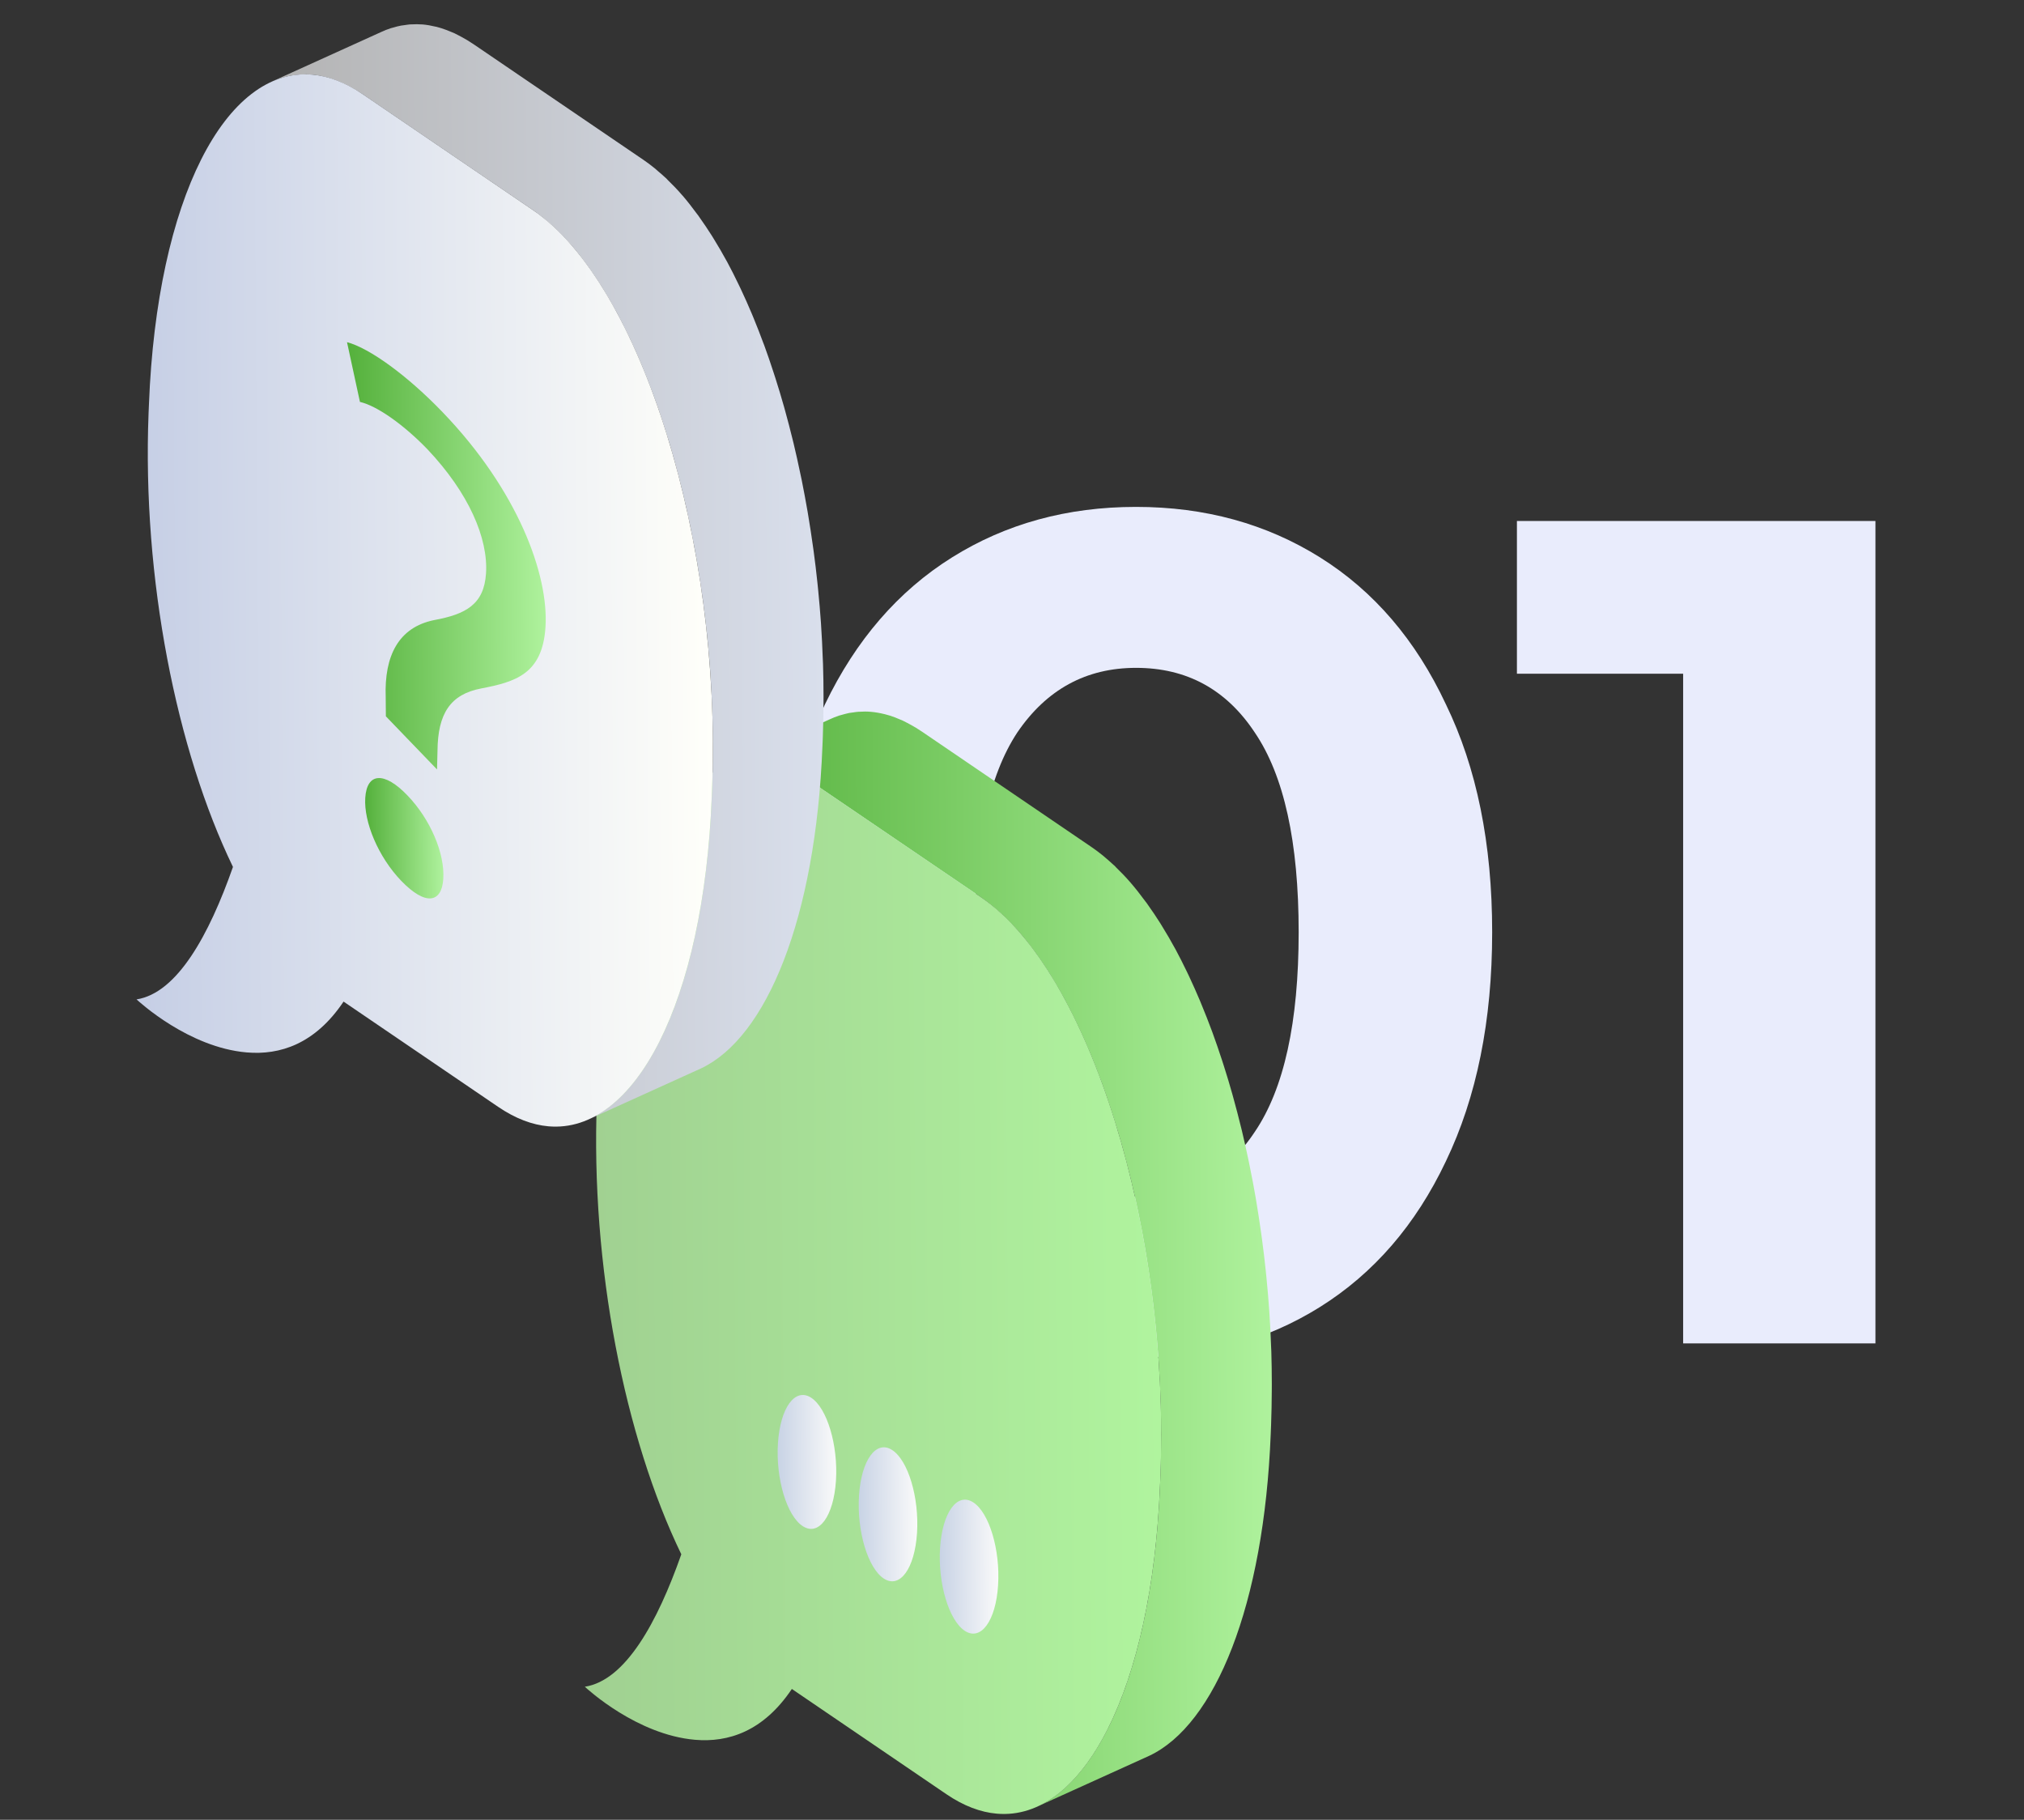 <svg width="109" height="98" viewBox="0 0 109 98" fill="none" xmlns="http://www.w3.org/2000/svg">
<rect x="0" y="0" width="109" height="98" fill="#333333" stroke="none"/>
<path d="M61.18 73.105C57.472 73.105 54.168 72.198 51.27 70.384C48.372 68.57 46.092 65.955 44.429 62.539C42.81 59.08 42 54.968 42 50.201C42 45.435 42.81 41.344 44.429 37.927C46.092 34.468 48.372 31.832 51.27 30.018C54.168 28.205 57.472 27.298 61.18 27.298C64.888 27.298 68.191 28.205 71.089 30.018C73.987 31.832 76.246 34.468 77.866 37.927C79.528 41.344 80.359 45.435 80.359 50.201C80.359 54.968 79.528 59.08 77.866 62.539C76.246 65.955 73.987 68.57 71.089 70.384C68.191 72.198 64.888 73.105 61.18 73.105ZM61.18 64.437C63.907 64.437 66.038 63.277 67.573 60.957C69.15 58.637 69.938 55.052 69.938 50.201C69.938 45.351 69.15 41.765 67.573 39.446C66.038 37.126 63.907 35.966 61.18 35.966C58.495 35.966 56.364 37.126 54.786 39.446C53.252 41.765 52.485 45.351 52.485 50.201C52.485 55.052 53.252 58.637 54.786 60.957C56.364 63.277 58.495 64.437 61.18 64.437Z" fill="#E9ECFC"/>
<path d="M101 28.057V72.346H90.643V36.282H81.692V28.057H101Z" fill="#E9ECFC"/>
<path d="M68.45 72.441C68.431 71.861 68.401 71.281 68.362 70.706C68.36 70.666 68.358 70.625 68.354 70.582C68.314 69.981 68.261 69.387 68.202 68.792C68.191 68.669 68.179 68.547 68.165 68.423C68.104 67.841 68.035 67.263 67.957 66.688C67.945 66.59 67.931 66.496 67.917 66.402C67.842 65.854 67.758 65.317 67.669 64.777C67.657 64.708 67.648 64.638 67.635 64.57C67.538 64 67.432 63.44 67.318 62.884C67.296 62.762 67.271 62.644 67.246 62.526C67.131 61.974 67.01 61.428 66.88 60.89C66.862 60.817 66.844 60.744 66.825 60.67C66.701 60.163 66.571 59.664 66.434 59.172C66.412 59.091 66.391 59.009 66.368 58.93C66.223 58.411 66.07 57.906 65.91 57.405C65.877 57.299 65.841 57.197 65.808 57.089C65.645 56.589 65.475 56.094 65.299 55.612C65.283 55.567 65.266 55.525 65.25 55.481C65.082 55.027 64.907 54.583 64.727 54.149C64.694 54.065 64.66 53.984 64.627 53.903C64.439 53.458 64.246 53.024 64.048 52.602C64.007 52.517 63.966 52.431 63.925 52.343C63.719 51.918 63.508 51.496 63.292 51.097C63.285 51.085 63.277 51.072 63.271 51.063C63.058 50.669 62.84 50.296 62.617 49.936C62.573 49.865 62.531 49.795 62.488 49.724C62.264 49.37 62.039 49.034 61.807 48.71C61.79 48.685 61.774 48.659 61.756 48.636C61.729 48.597 61.703 48.569 61.675 48.532C61.425 48.192 61.17 47.864 60.91 47.563C60.904 47.554 60.898 47.547 60.891 47.54C60.635 47.243 60.373 46.97 60.106 46.713C60.08 46.687 60.053 46.653 60.025 46.625C60.003 46.605 59.98 46.589 59.959 46.57C59.833 46.449 59.704 46.34 59.576 46.229C59.514 46.177 59.451 46.118 59.388 46.068C59.196 45.913 59.001 45.767 58.807 45.633L49.629 39.386C49.626 39.383 49.621 39.38 49.617 39.379C49.412 39.238 49.208 39.117 49.003 39.008C48.946 38.976 48.888 38.949 48.83 38.916C48.757 38.88 48.685 38.839 48.614 38.806C48.526 38.765 48.438 38.732 48.351 38.697C48.3 38.677 48.251 38.653 48.201 38.635C48.014 38.565 47.828 38.504 47.645 38.46C47.635 38.457 47.622 38.457 47.611 38.453C47.376 38.395 47.141 38.355 46.909 38.334C46.696 38.315 46.486 38.315 46.278 38.33C46.264 38.33 46.249 38.327 46.234 38.33C46.133 38.335 46.036 38.355 45.936 38.368C45.87 38.378 45.803 38.382 45.738 38.394C45.594 38.424 45.452 38.463 45.311 38.503C45.276 38.513 45.239 38.523 45.204 38.533C45.201 38.533 45.199 38.533 45.196 38.533C45.018 38.594 44.842 38.662 44.668 38.745L38.708 41.446L38.708 41.447C38.884 41.365 39.064 41.293 39.244 41.233C39.278 41.222 39.312 41.218 39.346 41.208C39.489 41.163 39.634 41.124 39.78 41.097C39.845 41.084 39.909 41.081 39.975 41.069C40.09 41.053 40.205 41.039 40.32 41.031C40.529 41.022 40.738 41.02 40.95 41.035C41.183 41.058 41.416 41.1 41.652 41.155C41.848 41.202 42.044 41.265 42.242 41.339C42.292 41.358 42.342 41.38 42.392 41.4C42.552 41.465 42.712 41.539 42.872 41.62C42.93 41.648 42.987 41.678 43.045 41.71C43.252 41.823 43.461 41.945 43.669 42.088L52.847 48.333C53.044 48.468 53.237 48.614 53.429 48.77C53.492 48.821 53.555 48.88 53.618 48.932C53.747 49.041 53.875 49.152 54.001 49.269C54.051 49.318 54.1 49.366 54.149 49.416C54.414 49.671 54.677 49.944 54.933 50.243C54.939 50.25 54.946 50.257 54.953 50.265C55.214 50.567 55.469 50.896 55.72 51.235C55.762 51.296 55.806 51.354 55.849 51.412C56.081 51.734 56.306 52.075 56.53 52.428C56.574 52.497 56.615 52.566 56.658 52.639C56.88 52.999 57.099 53.374 57.313 53.766C57.319 53.778 57.325 53.79 57.333 53.801C57.549 54.202 57.761 54.621 57.967 55.049C58.007 55.133 58.049 55.219 58.089 55.303C58.288 55.725 58.48 56.161 58.669 56.609C58.702 56.685 58.734 56.767 58.769 56.848C58.948 57.283 59.122 57.729 59.29 58.185C59.307 58.228 59.324 58.27 59.341 58.314C59.517 58.794 59.685 59.29 59.849 59.791C59.882 59.898 59.917 60.002 59.951 60.108C60.109 60.608 60.264 61.117 60.411 61.632C60.433 61.712 60.454 61.795 60.476 61.875C60.613 62.368 60.744 62.868 60.868 63.378C60.886 63.45 60.903 63.519 60.922 63.589C61.051 64.13 61.173 64.678 61.288 65.232C61.311 65.349 61.336 65.464 61.36 65.582C61.473 66.14 61.58 66.703 61.677 67.274C61.688 67.343 61.699 67.407 61.71 67.472C61.802 68.014 61.883 68.557 61.959 69.105C61.973 69.2 61.985 69.296 61.999 69.389C62.078 69.964 62.145 70.546 62.207 71.128C62.221 71.248 62.232 71.367 62.244 71.49C62.303 72.086 62.355 72.683 62.396 73.286C62.399 73.324 62.401 73.367 62.404 73.41C62.441 73.985 62.471 74.563 62.492 75.14C62.495 75.252 62.501 75.364 62.505 75.471C62.524 76.06 62.532 76.65 62.533 77.24C62.534 77.362 62.531 77.479 62.53 77.6C62.529 78.21 62.518 78.821 62.494 79.43L62.475 79.913C62.114 89.159 59.478 95.596 55.925 97.26L61.885 94.558C65.437 92.893 68.072 86.453 68.434 77.213L68.453 76.729C68.475 76.118 68.487 75.508 68.49 74.897C68.491 74.777 68.492 74.66 68.492 74.541C68.492 73.949 68.483 73.359 68.465 72.77C68.461 72.659 68.457 72.55 68.45 72.441Z" fill="url(#paint0_linear_2651_1714)"/>
<path d="M52.85 48.332L43.672 42.087C42.744 41.456 41.833 41.112 40.953 41.034C36.31 40.635 32.597 47.689 32.165 58.793L32.145 59.27C31.797 68.181 33.651 77.418 36.691 83.704C35.4 87.38 33.683 90.497 31.495 90.836C31.636 90.966 34.302 93.422 37.427 93.693C39.217 93.848 41.111 93.244 42.644 90.956L50.967 96.623C51.894 97.254 52.806 97.597 53.684 97.672C58.328 98.075 62.042 91.016 62.475 79.915L62.495 79.432C63.008 66.233 58.691 52.31 52.85 48.332Z" fill="url(#paint1_linear_2651_1714)"/>
<path d="M52.412 80.907C51.549 80.35 50.75 81.447 50.626 83.358C50.503 85.269 51.103 87.271 51.966 87.831C52.828 88.385 53.628 87.288 53.75 85.377C53.874 83.464 53.273 81.463 52.412 80.907Z" fill="url(#paint2_linear_2651_1714)"/>
<path d="M48.044 78.087C47.183 77.53 46.384 78.629 46.261 80.54C46.137 82.453 46.738 84.453 47.6 85.013C48.463 85.57 49.262 84.47 49.385 82.559C49.507 80.647 48.908 78.644 48.044 78.087Z" fill="url(#paint3_linear_2651_1714)"/>
<path d="M43.679 75.268C42.817 74.713 42.018 75.811 41.895 77.722C41.771 79.632 42.372 81.635 43.234 82.19C44.095 82.748 44.896 81.652 45.019 79.74C45.141 77.827 44.542 75.826 43.679 75.268Z" fill="url(#paint4_linear_2651_1714)"/>
<path d="M44.307 35.42C44.287 34.844 44.259 34.265 44.22 33.692C44.217 33.649 44.215 33.606 44.213 33.566C44.172 32.968 44.119 32.371 44.061 31.776C44.049 31.652 44.036 31.529 44.024 31.408C43.962 30.824 43.895 30.244 43.816 29.671C43.803 29.576 43.789 29.48 43.775 29.385C43.699 28.84 43.617 28.298 43.526 27.759C43.515 27.693 43.505 27.625 43.492 27.552C43.394 26.984 43.289 26.424 43.177 25.864C43.152 25.748 43.128 25.63 43.102 25.511C42.987 24.958 42.866 24.413 42.737 23.875C42.719 23.8 42.701 23.729 42.682 23.654C42.558 23.147 42.428 22.648 42.292 22.157C42.269 22.077 42.248 21.994 42.225 21.914C42.079 21.397 41.926 20.888 41.767 20.39C41.733 20.282 41.699 20.177 41.664 20.073C41.501 19.571 41.333 19.076 41.157 18.597C41.139 18.554 41.122 18.511 41.106 18.466C40.938 18.009 40.763 17.567 40.585 17.131C40.551 17.049 40.517 16.965 40.484 16.887C40.297 16.44 40.103 16.01 39.904 15.586C39.865 15.5 39.824 15.414 39.781 15.329C39.576 14.901 39.365 14.481 39.149 14.083C39.143 14.069 39.134 14.057 39.127 14.046C38.914 13.655 38.696 13.28 38.474 12.921C38.431 12.85 38.387 12.777 38.344 12.708C38.12 12.355 37.895 12.017 37.663 11.694C37.646 11.669 37.63 11.64 37.612 11.618C37.586 11.582 37.559 11.552 37.534 11.517C37.283 11.177 37.029 10.847 36.769 10.544C36.764 10.538 36.755 10.531 36.748 10.524C36.494 10.226 36.228 9.953 35.965 9.698C35.937 9.669 35.911 9.636 35.882 9.609C35.86 9.59 35.838 9.571 35.816 9.551C35.69 9.432 35.561 9.323 35.432 9.215C35.369 9.162 35.309 9.101 35.244 9.051C35.052 8.895 34.857 8.751 34.663 8.617L25.484 2.368C25.481 2.367 25.475 2.365 25.471 2.361C25.268 2.222 25.063 2.101 24.859 1.991C24.801 1.958 24.744 1.929 24.686 1.9C24.614 1.865 24.541 1.824 24.47 1.79C24.381 1.75 24.294 1.715 24.207 1.681C24.157 1.661 24.107 1.639 24.056 1.62C23.87 1.551 23.684 1.487 23.5 1.442C23.491 1.44 23.478 1.44 23.469 1.438C23.232 1.38 22.997 1.338 22.765 1.317C22.552 1.301 22.342 1.301 22.134 1.313C22.12 1.313 22.105 1.313 22.091 1.313C21.991 1.321 21.892 1.338 21.792 1.352C21.727 1.363 21.66 1.367 21.595 1.379C21.45 1.405 21.309 1.444 21.167 1.487C21.132 1.498 21.095 1.501 21.06 1.515C21.057 1.515 21.055 1.515 21.054 1.516C20.875 1.573 20.698 1.644 20.524 1.725L14.564 4.428C14.741 4.346 14.92 4.275 15.102 4.215C15.134 4.204 15.168 4.198 15.202 4.188C15.345 4.147 15.489 4.108 15.636 4.08C15.701 4.067 15.766 4.062 15.831 4.053C15.945 4.038 16.061 4.021 16.176 4.015C16.384 4.003 16.594 4.001 16.806 4.02C17.038 4.039 17.271 4.08 17.507 4.14C17.702 4.189 17.9 4.248 18.098 4.322C18.148 4.341 18.197 4.363 18.248 4.382C18.407 4.448 18.568 4.52 18.728 4.603C18.785 4.632 18.843 4.662 18.9 4.692C19.107 4.806 19.316 4.927 19.526 5.069L28.705 11.317C28.9 11.452 29.093 11.598 29.286 11.753C29.349 11.805 29.412 11.861 29.474 11.916C29.602 12.024 29.731 12.136 29.857 12.254C29.907 12.299 29.956 12.349 30.005 12.397C30.27 12.656 30.532 12.929 30.789 13.224C30.795 13.232 30.802 13.238 30.809 13.247C31.069 13.549 31.325 13.876 31.576 14.217C31.618 14.278 31.662 14.335 31.705 14.396C31.937 14.718 32.164 15.056 32.386 15.409C32.428 15.478 32.472 15.549 32.515 15.618C32.737 15.982 32.956 16.355 33.17 16.748C33.176 16.76 33.185 16.77 33.191 16.782C33.407 17.184 33.618 17.603 33.824 18.032C33.865 18.114 33.906 18.201 33.946 18.286C34.146 18.708 34.339 19.142 34.526 19.588C34.559 19.668 34.593 19.752 34.626 19.832C34.805 20.265 34.981 20.711 35.149 21.166C35.165 21.21 35.182 21.253 35.199 21.299C35.376 21.779 35.543 22.272 35.707 22.774C35.741 22.879 35.776 22.984 35.81 23.09C35.968 23.587 36.122 24.098 36.269 24.615C36.293 24.697 36.313 24.776 36.334 24.858C36.471 25.35 36.602 25.85 36.725 26.358C36.744 26.43 36.763 26.5 36.78 26.573C36.909 27.113 37.032 27.662 37.147 28.215C37.171 28.331 37.195 28.448 37.218 28.566C37.331 29.123 37.439 29.687 37.537 30.256C37.548 30.324 37.558 30.389 37.568 30.456C37.66 30.997 37.742 31.539 37.818 32.085C37.832 32.182 37.846 32.276 37.86 32.371C37.938 32.948 38.004 33.528 38.068 34.112C38.08 34.232 38.092 34.353 38.104 34.472C38.163 35.069 38.216 35.667 38.257 36.267C38.259 36.309 38.26 36.351 38.264 36.392C38.3 36.967 38.33 37.544 38.352 38.123C38.356 38.233 38.359 38.344 38.364 38.453C38.382 39.044 38.391 39.636 38.391 40.225C38.392 40.343 38.39 40.461 38.39 40.582C38.386 41.192 38.375 41.802 38.352 42.413L38.332 42.898C37.971 52.137 35.337 58.579 31.783 60.245L37.742 57.542C41.295 55.878 43.931 49.438 44.291 40.195L44.311 39.712C44.333 39.102 44.345 38.489 44.348 37.881C44.349 37.761 44.351 37.644 44.35 37.523C44.35 36.931 44.341 36.342 44.322 35.752C44.319 35.641 44.313 35.532 44.307 35.42Z" fill="url(#paint5_linear_2651_1714)"/>
<path d="M28.708 11.318L19.529 5.069C18.6 4.437 17.689 4.094 16.811 4.019C12.167 3.619 8.454 10.671 8.021 21.776L8.001 22.253C7.654 31.164 9.506 40.402 12.546 46.687C11.256 50.363 9.539 53.48 7.353 53.821C7.494 53.949 10.159 56.408 13.283 56.676C15.073 56.831 16.968 56.226 18.502 53.939L26.823 59.604C27.751 60.236 28.662 60.58 29.54 60.656C34.184 61.057 37.898 53.998 38.331 42.899L38.35 42.414C38.867 29.217 34.547 15.293 28.708 11.318Z" fill="url(#paint6_linear_2651_1714)"/>
<path d="M19.671 42.966C19.587 44.266 20.371 46.147 21.607 47.434C22.912 48.791 23.79 48.633 23.873 47.334C23.962 45.962 23.176 44.114 21.94 42.833C20.703 41.544 19.759 41.594 19.671 42.966Z" fill="url(#paint7_linear_2651_1714)"/>
<path d="M23.831 22.192C21.96 20.246 19.91 18.748 18.688 18.427L19.384 21.644C20.314 21.858 21.754 22.882 23.025 24.201C25.245 26.55 26.296 28.987 26.174 30.881C26.066 32.549 25.09 33.079 23.374 33.395C21.466 33.785 20.69 35.314 20.772 37.539L20.781 38.576L23.536 41.437L23.561 40.438C23.577 38.436 24.248 37.388 25.926 37.073C27.756 36.722 29.214 36.298 29.376 33.774C29.558 30.956 27.892 26.412 23.831 22.192Z" fill="url(#paint8_linear_2651_1714)"/>
<defs>
<linearGradient id="paint0_linear_2651_1714" x1="38.889" y1="67.873" x2="68.448" y2="67.674" gradientUnits="userSpaceOnUse">
<stop stop-color="#54B03B"/>
<stop offset="1" stop-color="#AFF29D"/>
</linearGradient>
<linearGradient id="paint1_linear_2651_1714" x1="31.351" y1="69.459" x2="62.483" y2="69.249" gradientUnits="userSpaceOnUse">
<stop stop-color="#A0D091"/>
<stop offset="1" stop-color="#B0F49E"/>
</linearGradient>
<linearGradient id="paint2_linear_2651_1714" x1="50.614" y1="84.379" x2="53.763" y2="84.358" gradientUnits="userSpaceOnUse">
<stop stop-color="#C8D3E5"/>
<stop offset="1" stop-color="#FAFAFA"/>
</linearGradient>
<linearGradient id="paint3_linear_2651_1714" x1="46.248" y1="81.559" x2="49.397" y2="81.538" gradientUnits="userSpaceOnUse">
<stop stop-color="#C8D3E5"/>
<stop offset="1" stop-color="#FAFAFA"/>
</linearGradient>
<linearGradient id="paint4_linear_2651_1714" x1="41.882" y1="78.74" x2="45.031" y2="78.718" gradientUnits="userSpaceOnUse">
<stop stop-color="#C8D3E5"/>
<stop offset="1" stop-color="#FAFAFA"/>
</linearGradient>
<linearGradient id="paint5_linear_2651_1714" x1="14.745" y1="30.857" x2="44.304" y2="30.658" gradientUnits="userSpaceOnUse">
<stop stop-color="#B3B3B3"/>
<stop offset="1" stop-color="#D9DFEC"/>
</linearGradient>
<linearGradient id="paint6_linear_2651_1714" x1="7.209" y1="32.444" x2="38.34" y2="32.235" gradientUnits="userSpaceOnUse">
<stop stop-color="#C5CEE5"/>
<stop offset="1" stop-color="#FFFFFA"/>
</linearGradient>
<linearGradient id="paint7_linear_2651_1714" x1="19.677" y1="45.155" x2="23.866" y2="45.127" gradientUnits="userSpaceOnUse">
<stop stop-color="#54B03B"/>
<stop offset="1" stop-color="#AFF29D"/>
</linearGradient>
<linearGradient id="paint8_linear_2651_1714" x1="18.765" y1="29.948" x2="29.367" y2="29.877" gradientUnits="userSpaceOnUse">
<stop stop-color="#54B03B"/>
<stop offset="1" stop-color="#AFF29D"/>
</linearGradient>
</defs>
</svg>
